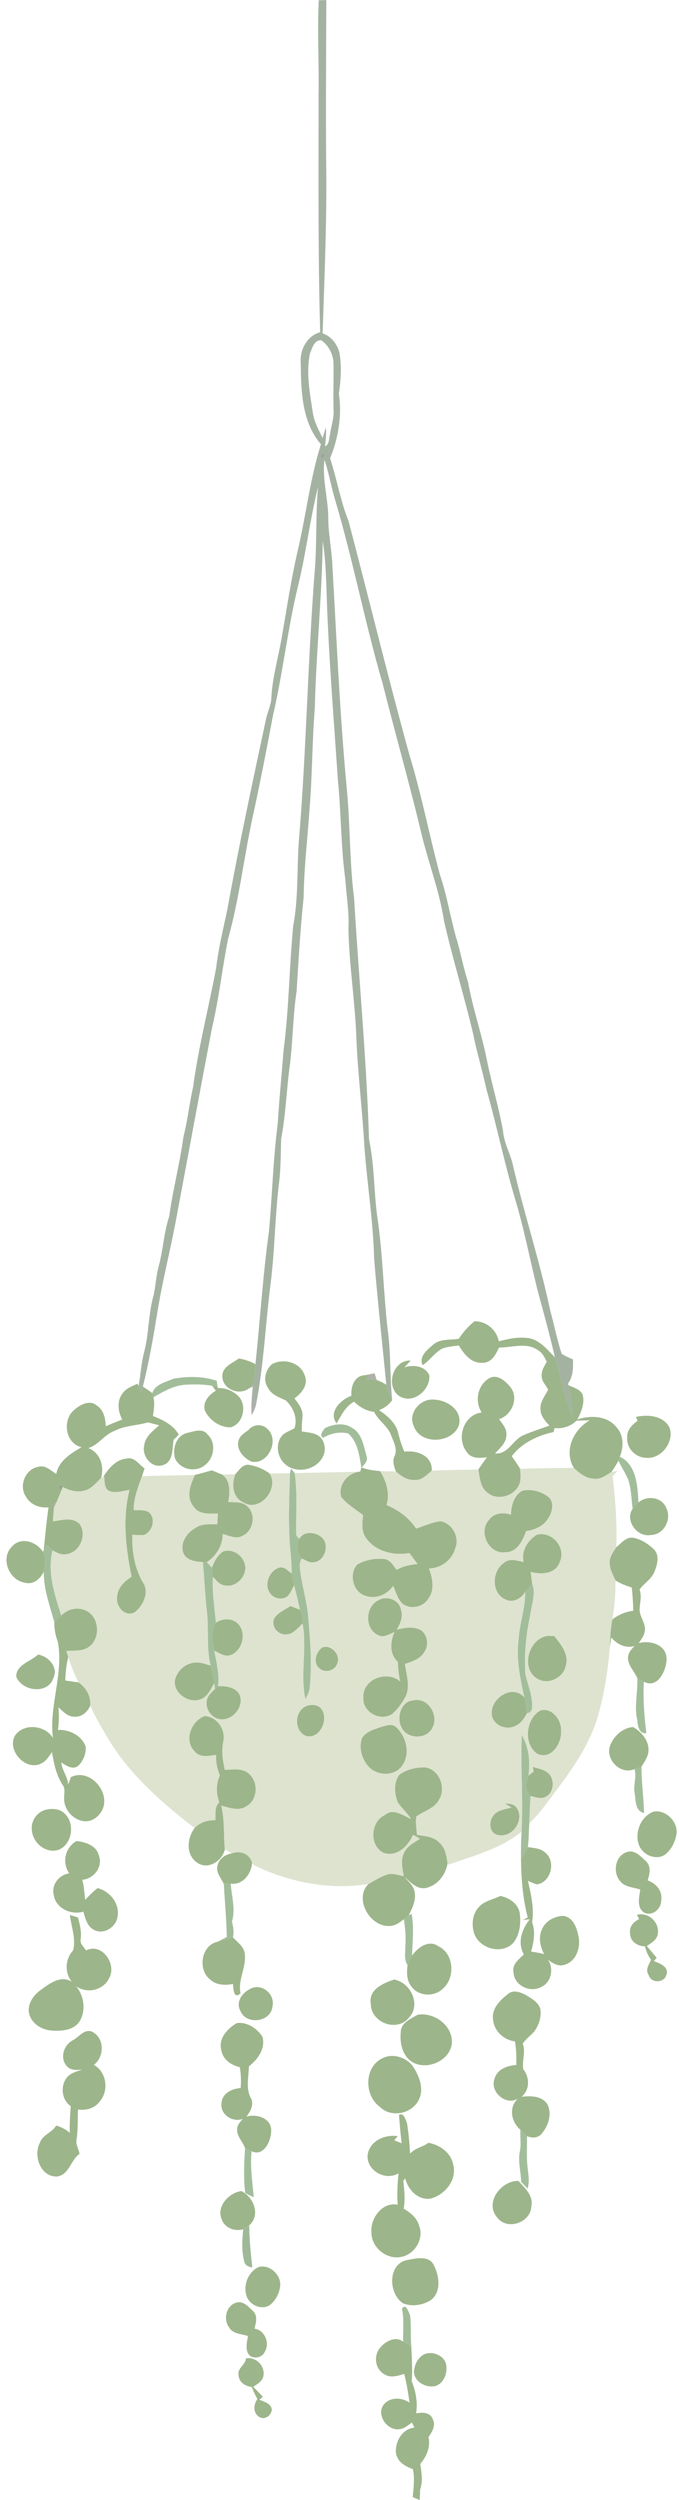 <?xml version="1.0" encoding="UTF-8"?><svg xmlns="http://www.w3.org/2000/svg" xmlns:xlink="http://www.w3.org/1999/xlink" height="962.9" preserveAspectRatio="xMidYMid meet" version="1.0" viewBox="366.2 30.3 261.6 962.9" width="261.6" zoomAndPan="magnify"><g><path d="M 489.00 30.39 C 489.73 30.37 491.19 30.35 491.92 30.33 C 491.86 53.55 491.64 76.77 491.94 99.99 C 491.97 119.58 491.13 139.15 490.50 158.72 C 493.81 159.78 496.10 162.84 496.97 166.10 C 497.88 171.35 497.53 176.73 496.76 181.96 C 498.02 190.38 496.57 198.95 493.38 206.80 C 496.00 214.81 497.34 223.19 500.50 231.04 C 508.38 261.01 515.68 291.12 523.92 320.99 C 528.56 336.15 531.55 351.75 535.65 367.05 C 538.30 374.88 539.63 383.07 541.82 391.03 C 543.66 396.81 544.62 402.82 546.54 408.57 C 548.37 418.89 551.90 428.83 553.90 439.12 C 555.74 448.11 558.42 456.92 560.02 465.97 C 560.35 470.53 562.79 474.53 563.78 478.93 C 568.12 497.78 574.21 516.17 578.20 535.11 C 579.73 540.61 580.81 546.25 582.58 551.68 C 583.90 552.67 585.50 553.18 586.97 553.92 C 587.01 557.10 587.07 560.44 585.08 563.13 L 585.20 563.81 C 585.97 567.92 586.89 572.03 586.79 576.25 C 583.95 568.72 582.21 560.82 580.00 553.10 C 577.97 544.35 575.60 535.70 573.24 527.04 C 570.33 515.22 568.04 503.25 564.50 491.59 C 560.39 477.72 557.50 463.53 553.54 449.61 C 552.08 442.66 549.96 435.87 548.58 428.91 C 545.13 414.22 540.65 399.79 537.28 385.08 C 535.57 373.87 531.50 363.23 528.77 352.26 C 524.11 332.59 518.53 313.15 513.61 293.55 C 506.79 270.16 502.24 246.19 495.31 222.83 C 493.76 217.75 492.94 212.46 491.19 207.44 C 490.30 215.01 492.68 222.43 492.68 229.98 C 492.70 236.01 494.01 241.93 494.25 247.94 C 495.92 276.98 497.14 306.05 499.90 335.03 C 501.14 348.82 500.89 362.73 502.65 376.49 C 504.45 407.38 507.42 438.20 508.37 469.13 C 510.50 478.96 510.20 489.07 511.56 499.00 C 513.75 513.54 513.89 528.27 515.62 542.86 C 516.82 551.73 516.40 560.71 517.29 569.60 C 516.31 567.71 515.53 565.71 515.02 563.65 C 513.46 547.46 511.67 531.29 510.34 515.09 C 509.98 500.67 507.67 486.42 506.60 472.06 C 505.80 457.71 503.98 443.45 503.46 429.08 C 502.89 415.37 500.71 401.76 500.44 388.04 C 500.79 381.66 499.65 375.36 499.25 369.02 C 497.50 356.43 497.66 343.68 496.40 331.04 C 494.71 306.04 492.65 281.06 491.95 256.01 C 491.70 250.25 491.50 244.46 490.54 238.76 C 490.22 260.21 488.02 281.55 487.49 303.00 C 486.45 315.95 486.54 328.96 485.46 341.92 C 484.68 353.28 483.33 364.61 483.18 376.01 C 481.90 388.02 481.23 400.08 480.48 412.12 C 479.01 421.69 479.07 431.40 477.81 440.99 C 476.58 450.28 476.29 459.67 474.53 468.89 C 474.32 474.60 474.44 480.34 473.69 486.03 C 472.12 498.94 472.08 511.98 470.44 524.88 C 468.46 540.31 467.86 555.89 464.87 571.19 C 463.54 568.60 463.96 565.65 464.03 562.87 C 464.15 560.48 464.36 558.10 464.61 555.73 C 466.41 538.67 467.47 521.55 469.82 504.56 C 471.10 490.65 471.42 476.67 473.23 462.81 C 473.78 453.50 474.73 444.23 475.44 434.93 C 477.53 419.01 477.64 402.91 479.15 386.94 C 481.16 376.39 480.58 365.59 481.29 354.93 C 484.27 319.35 484.77 283.63 487.62 248.05 C 488.26 237.99 487.84 227.90 488.73 217.86 C 485.60 230.41 484.14 243.30 481.06 255.86 C 477.02 272.39 475.22 289.37 471.36 305.93 C 468.85 319.30 466.27 332.64 463.34 345.91 C 460.09 361.24 458.29 376.88 454.06 391.98 C 451.81 403.26 450.60 414.72 447.95 425.92 C 443.30 450.11 438.87 474.34 434.31 498.55 C 432.04 511.15 428.77 523.54 426.75 536.19 C 425.23 545.63 423.57 555.07 421.25 564.35 C 421.09 565.02 420.76 566.37 420.59 567.04 C 420.25 566.09 419.91 565.16 419.57 564.23 C 420.41 559.80 420.61 555.28 421.77 550.91 C 423.59 543.87 423.34 536.49 425.29 529.48 C 426.21 525.67 426.30 521.72 427.35 517.94 C 429.08 511.66 429.31 505.07 431.37 498.88 C 432.79 488.53 435.49 478.41 436.89 468.06 C 438.50 461.82 439.15 455.42 440.56 449.15 C 442.67 433.62 446.58 418.43 449.49 403.05 C 450.36 395.56 452.16 388.22 453.74 380.86 C 458.21 356.10 463.50 331.51 468.76 306.90 C 469.41 304.28 470.63 301.79 470.74 299.06 C 471.14 291.28 473.36 283.77 474.69 276.12 C 476.69 264.74 478.35 253.29 480.99 242.03 C 484.14 228.53 485.67 214.67 489.84 201.41 C 482.42 192.83 482.20 180.76 482.05 170.01 C 481.68 164.98 484.49 159.67 489.55 158.25 C 488.70 127.85 488.94 97.44 488.93 67.03 C 489.16 54.81 488.41 42.59 489.00 30.39 M 485.63 166.43 C 484.05 173.87 485.57 181.46 486.66 188.86 C 487.14 192.50 488.86 195.79 490.52 199.00 C 490.90 197.63 491.30 196.26 491.74 194.90 C 491.98 197.34 491.67 199.78 491.45 202.21 C 493.09 201.42 492.87 199.40 493.29 197.91 C 493.69 194.91 494.72 192.00 494.74 188.96 C 494.51 182.60 494.79 176.23 494.68 169.87 C 494.46 166.55 492.78 163.40 490.09 161.41 C 487.24 161.04 486.50 164.42 485.63 166.43 M 490.13 205.17 C 488.62 208.17 493.46 205.26 490.13 205.17 Z" fill="#a4b2a2"/></g><g><path d="M 490.13 205.17 C 493.46 205.26 488.62 208.17 490.13 205.17 Z" fill="#848f82" opacity=".81"/></g><g fill="#9cb58a"><path d="M 549.04 539.18 C 553.65 539.23 557.46 542.42 558.38 546.92 C 561.80 546.03 565.34 545.24 568.90 545.59 C 573.71 545.82 576.87 549.95 580.00 553.10 C 582.21 560.82 583.95 568.72 586.79 576.25 C 586.89 572.03 585.97 567.92 585.20 563.81 C 587.09 564.74 589.52 565.29 590.61 567.29 C 591.66 570.62 590.16 574.11 588.62 577.03 C 593.73 575.30 600.28 575.54 603.83 580.15 C 606.60 583.23 606.47 587.72 604.99 591.36 C 604.86 591.74 604.60 592.50 604.47 592.88 C 603.69 594.40 602.76 595.85 601.78 597.25 C 599.70 598.50 597.57 600.22 594.98 599.84 C 591.90 599.70 589.38 597.68 587.26 595.65 C 583.30 589.04 587.16 580.86 593.40 577.35 C 591.70 577.39 590.00 577.43 588.31 577.48 C 586.01 579.68 583.00 580.67 579.85 580.34 C 579.76 580.72 579.58 581.48 579.49 581.86 C 573.30 583.20 567.27 586.02 563.37 591.17 C 564.47 592.76 565.59 594.34 566.59 596.01 C 566.76 598.26 567.12 600.76 565.85 602.80 C 563.60 606.85 557.48 608.29 553.91 605.14 C 551.18 603.06 551.05 599.39 550.48 596.31 C 551.56 594.71 552.66 593.11 553.84 591.57 C 551.20 591.91 547.92 592.23 546.17 589.74 C 541.84 584.46 544.67 575.24 551.78 574.32 C 549.02 570.20 550.16 563.96 554.37 561.34 C 557.71 559.10 561.17 562.37 563.13 564.92 C 566.05 569.21 563.23 575.39 558.48 576.91 C 559.76 578.71 561.49 580.54 561.31 582.93 C 561.33 586.00 558.80 588.05 556.93 590.12 C 562.15 590.52 563.75 584.70 568.05 583.00 C 571.26 581.64 574.59 580.57 577.87 579.39 C 576.22 577.56 574.34 575.56 574.44 572.91 C 574.23 570.10 576.27 567.92 577.38 565.53 C 576.50 563.73 574.72 562.22 574.90 560.05 C 574.79 558.08 575.99 556.44 576.86 554.79 C 576.02 553.15 575.22 551.38 573.57 550.41 C 569.15 547.13 563.45 549.37 558.45 549.31 C 557.23 552.01 555.50 555.35 552.01 555.18 C 547.69 555.49 544.96 551.75 542.94 548.51 C 540.66 548.89 538.25 548.90 536.15 549.95 C 533.44 551.62 531.67 554.39 529.01 556.12 C 527.47 552.75 530.82 550.18 533.05 548.24 C 535.83 545.82 539.60 546.53 542.94 545.94 C 544.64 543.40 546.62 541.08 549.04 539.18 Z"/><path d="M 458.19 553.51 C 460.43 553.92 462.62 554.60 464.61 555.73 C 464.36 558.10 464.15 560.48 464.03 562.87 C 463.37 563.61 462.70 564.36 462.03 565.10 C 458.10 568.06 451.52 565.07 451.87 559.99 C 452.10 556.50 455.86 555.36 458.19 553.51 Z"/><path d="M 470.90 555.77 C 475.30 553.31 481.79 554.91 483.55 559.91 C 485.17 563.49 482.45 566.93 479.65 568.89 C 481.18 570.94 483.01 573.21 482.75 575.94 C 482.55 577.83 482.43 579.72 482.46 581.64 C 485.06 582.09 488.11 582.08 489.99 584.26 C 491.66 586.45 491.75 589.69 490.25 592.00 C 487.35 596.71 479.99 597.98 475.91 594.10 C 472.88 591.37 472.20 586.07 475.09 583.00 C 476.40 581.82 478.14 581.29 479.64 580.41 C 481.00 576.58 479.17 572.39 476.34 569.70 C 473.75 568.48 470.70 567.50 469.37 564.70 C 467.43 561.81 468.51 558.01 470.90 555.77 Z"/><path d="M 520.53 568.31 C 514.48 565.01 517.27 553.99 524.42 554.33 C 523.82 554.99 522.62 556.29 522.02 556.95 C 525.39 555.80 530.12 556.40 531.61 560.08 C 532.03 565.47 525.80 570.97 520.53 568.31 Z"/><path d="M 501.60 567.90 C 501.29 564.40 502.73 560.05 506.87 559.97 L 508.26 559.75 C 508.04 560.24 507.60 561.23 507.38 561.72 C 508.69 561.74 510.01 561.77 511.33 561.82 C 512.61 562.28 513.86 562.89 515.02 563.65 C 515.53 565.71 516.31 567.71 517.29 569.60 C 516.04 571.38 514.25 572.62 512.25 573.44 C 515.42 575.58 518.63 578.26 519.60 582.14 C 520.20 584.63 520.95 587.08 521.99 589.44 C 526.75 588.75 532.93 591.00 532.53 596.76 C 530.63 598.35 528.73 600.49 526.01 600.33 C 523.17 600.51 520.72 598.84 518.71 597.04 C 518.04 595.16 517.29 593.14 518.18 591.20 C 519.48 588.47 517.87 585.76 516.92 583.22 C 515.68 579.53 511.98 577.56 510.34 574.10 C 507.36 573.74 504.73 572.29 502.64 570.17 C 499.26 571.94 497.71 575.45 495.87 578.56 C 492.57 574.19 497.51 569.32 501.60 567.90 Z"/><path d="M 413.22 567.26 C 414.54 565.10 417.02 564.21 419.21 563.25 L 419.57 564.23 C 419.91 565.16 420.25 566.09 420.59 567.04 C 420.76 566.37 421.09 565.02 421.25 564.35 C 422.47 565.16 423.69 565.97 424.87 566.86 L 425.30 568.47 C 425.88 570.86 425.48 573.29 425.13 575.68 C 429.00 577.22 432.95 579.08 435.08 582.89 C 434.58 583.38 433.59 584.35 433.09 584.84 C 432.53 588.26 433.10 593.40 428.91 594.61 C 424.55 595.99 420.79 591.07 421.75 587.03 C 422.19 583.56 425.12 581.41 427.54 579.27 C 426.08 578.88 424.63 578.51 423.17 578.15 C 418.95 579.42 414.38 579.30 410.40 581.39 C 406.44 582.75 404.24 586.83 400.21 588.04 C 404.87 589.86 406.46 595.06 405.11 599.62 C 403.12 601.46 401.37 603.91 398.56 604.47 C 395.76 605.17 392.87 604.35 390.40 603.03 C 388.99 600.99 387.70 604.35 390.07 603.83 C 389.36 605.50 388.67 607.19 387.99 608.89 L 387.17 609.16 C 387.12 609.62 387.02 610.56 386.97 611.02 C 386.85 612.76 386.71 614.50 386.59 616.26 C 389.90 615.81 394.08 614.52 396.79 617.21 C 399.86 621.25 397.07 628.04 392.06 628.86 C 390.05 629.40 388.14 628.39 386.47 627.42 C 385.68 626.71 384.92 625.98 384.16 625.26 C 383.88 625.79 383.32 626.85 383.04 627.38 C 383.61 621.87 384.11 616.34 384.89 610.86 C 381.49 611.24 377.91 609.86 376.21 606.79 C 373.34 602.67 375.91 596.11 380.92 595.27 C 383.67 594.41 385.75 596.72 387.87 598.02 C 388.83 592.92 393.49 590.13 397.60 587.70 C 391.44 586.29 390.12 577.51 394.56 573.54 C 396.83 571.47 400.70 569.22 403.48 571.65 C 406.17 573.36 406.84 576.66 406.94 579.63 C 409.03 578.73 411.15 577.88 413.27 577.03 C 411.69 574.04 411.17 570.15 413.22 567.26 Z"/><path d="M 447.92 564.04 C 448.44 564.11 449.49 564.27 450.01 564.34 C 450.04 564.49 450.10 564.79 450.13 564.94 C 453.06 564.77 455.88 565.97 457.98 567.97 C 461.50 571.48 459.99 578.70 455.06 580.05 C 450.97 580.14 447.03 577.38 445.22 573.79 C 443.98 570.54 446.72 567.45 449.36 565.94 C 448.87 565.30 448.39 564.67 447.92 564.04 Z"/><path d="M 531.31 569.47 C 536.85 568.59 544.44 572.56 543.07 579.08 C 540.65 586.25 528.22 587.06 525.60 579.53 C 523.59 575.13 526.95 570.46 531.31 569.47 Z"/><path d="M 611.22 576.02 C 615.79 575.03 621.76 575.49 624.15 580.16 C 626.13 585.72 620.82 592.56 614.84 591.77 C 610.96 591.56 607.52 588.01 607.86 584.05 C 607.59 581.21 609.69 579.05 611.84 577.56 C 611.68 577.18 611.37 576.40 611.22 576.02 Z"/><path d="M 461.97 581.03 C 463.78 578.80 467.32 578.58 469.30 580.72 C 474.00 585.07 469.45 594.57 463.08 593.27 C 460.07 591.88 457.00 588.55 458.16 585.00 C 458.69 583.10 460.55 582.17 461.97 581.03 Z"/><path d="M 438.11 582.26 C 440.70 581.70 444.19 580.16 446.16 582.80 C 449.72 586.08 448.68 592.26 444.81 594.86 C 441.17 597.57 435.31 596.13 433.58 591.86 C 432.67 588.12 433.99 583.43 438.11 582.26 Z"/><path d="M 406.26 598.63 C 408.35 595.61 411.00 592.41 414.95 592.10 C 417.98 591.24 419.72 594.42 421.91 595.86 C 421.66 596.60 421.17 598.10 420.92 598.85 C 419.38 603.07 417.69 607.31 417.68 611.88 C 419.55 612.14 421.68 611.69 423.39 612.63 C 426.45 615.01 425.01 620.29 421.59 621.53 C 420.11 621.65 418.64 621.51 417.17 621.44 C 416.99 627.75 418.03 634.30 421.28 639.81 C 423.83 643.45 421.38 648.82 418.13 651.23 C 414.39 653.45 410.55 648.78 411.35 645.16 C 411.60 641.74 414.17 639.30 416.91 637.58 C 414.64 626.60 413.36 615.21 416.07 604.16 C 413.55 604.48 410.85 605.55 408.37 604.59 C 406.08 603.60 406.67 600.61 406.26 598.63 Z"/><path d="M 456.89 598.10 C 458.23 596.59 459.60 594.34 461.90 594.46 C 464.85 594.91 467.68 596.05 470.07 597.84 C 473.83 603.52 466.49 612.79 460.18 609.08 C 455.80 607.31 455.33 601.97 456.89 598.10 Z"/><path d="M 505.43 595.64 L 505.55 595.49 C 507.80 596.41 510.25 596.69 512.66 596.92 C 515.06 600.85 516.48 605.39 515.13 609.97 C 519.67 611.93 523.80 614.84 526.51 619.06 C 529.60 618.05 532.61 616.62 535.87 616.21 C 540.43 616.94 543.40 622.42 541.58 626.71 C 540.28 631.24 536.13 634.29 531.45 634.45 C 532.88 638.14 533.76 642.65 531.20 646.08 C 529.19 649.43 524.12 650.34 521.12 647.86 C 519.36 645.97 518.67 643.42 517.69 641.11 C 515.36 644.43 511.11 646.34 507.13 644.98 C 502.18 643.61 500.47 636.52 503.83 632.88 C 506.87 631.17 510.53 630.38 514.01 630.75 C 516.49 630.87 517.66 633.24 519.02 634.95 C 521.48 633.52 524.27 632.93 527.09 632.72 C 526.03 631.30 524.98 629.88 523.93 628.47 C 517.94 629.56 510.93 627.90 507.26 622.73 C 505.29 620.18 505.80 616.84 506.07 613.87 C 503.22 611.59 499.89 609.78 497.66 606.84 C 496.36 602.07 500.24 597.52 504.96 597.10 C 505.08 596.74 505.31 596.00 505.43 595.64 Z"/><path d="M 441.36 598.34 C 443.57 597.89 445.70 597.16 447.88 596.62 C 449.17 597.19 450.49 597.74 451.83 598.25 C 455.18 600.83 454.78 605.12 454.14 608.83 C 456.61 608.98 459.52 608.56 461.46 610.48 C 464.95 613.53 463.86 619.82 459.75 621.78 C 457.25 623.27 454.49 621.77 451.99 621.12 C 451.98 625.62 449.56 629.51 445.88 631.97 C 445.49 631.96 444.73 631.92 444.35 631.91 C 441.69 631.84 438.51 631.42 437.02 628.89 C 435.25 624.90 438.09 620.65 441.56 618.76 C 444.02 617.08 447.08 617.37 449.91 617.38 C 449.98 615.98 450.06 614.59 450.14 613.21 C 446.80 613.37 442.64 613.69 440.65 610.38 C 437.76 606.75 439.60 602.00 441.36 598.34 Z"/><path d="M 567.45 604.45 C 570.83 603.74 574.55 604.64 577.29 606.73 C 579.80 608.58 579.11 612.32 577.69 614.66 C 575.94 617.88 572.43 619.58 568.89 619.99 C 567.59 623.64 565.54 628.13 561.00 628.14 C 554.52 629.18 550.24 620.17 554.70 615.60 C 556.67 612.93 560.13 612.72 563.05 613.70 C 563.13 610.21 564.23 606.28 567.45 604.45 Z"/><path d="M 612.19 609.00 C 615.37 606.15 621.22 606.86 622.87 611.07 C 625.11 615.46 622.03 621.39 616.95 621.52 C 611.68 622.52 606.86 615.96 609.92 611.44 C 610.65 610.61 611.41 609.79 612.19 609.00 Z"/><path d="M 481.51 623.01 C 483.13 619.97 487.43 620.29 489.82 622.17 C 493.48 624.83 491.49 631.74 486.96 632.04 C 485.30 632.29 483.89 631.13 482.44 630.59 C 480.79 628.30 479.96 625.59 481.51 623.01 Z"/><path d="M 567.94 631.93 C 566.97 627.60 569.47 623.67 573.02 621.41 C 578.91 619.92 584.43 626.36 581.85 631.96 C 580.27 636.60 574.68 636.84 570.68 635.73 C 570.84 637.22 571.02 638.74 571.23 640.25 C 570.32 641.32 569.44 642.41 568.54 643.49 C 566.97 646.05 563.66 647.90 560.78 646.25 C 555.38 643.78 555.70 635.34 560.35 632.26 C 562.50 630.34 565.45 631.42 567.94 631.93 Z"/><path d="M 603.65 626.20 C 605.58 624.74 607.30 622.22 610.03 622.57 C 613.09 623.06 615.83 624.87 618.05 626.97 C 620.46 629.28 619.44 632.92 618.37 635.62 C 617.23 638.50 614.39 640.08 612.60 642.50 C 613.49 644.92 612.80 647.44 612.62 649.92 C 612.46 653.12 615.39 655.73 614.53 658.98 C 614.26 660.58 613.13 661.83 612.28 663.16 C 616.61 661.97 622.73 663.67 623.01 668.94 C 623.12 673.34 619.72 680.95 614.27 678.02 C 613.64 677.68 612.37 677.00 611.73 676.65 C 610.63 674.06 608.30 671.96 608.14 669.03 C 608.09 667.08 609.37 665.54 610.69 664.27 C 607.22 665.29 603.92 663.62 601.70 661.00 C 601.52 662.27 601.34 663.55 601.16 664.84 C 601.24 661.22 601.39 657.60 602.13 654.05 C 604.48 652.22 607.23 651.04 610.20 650.70 C 610.10 647.71 609.95 644.73 609.59 641.77 C 607.41 641.05 605.25 640.25 603.32 639.01 C 602.35 636.78 600.99 634.56 601.10 632.05 C 601.05 629.80 602.54 628.00 603.65 626.20 Z"/><path d="M 370.85 625.93 C 374.23 622.06 380.28 624.09 382.72 627.98 C 383.97 630.39 383.55 633.09 383.06 635.64 C 381.77 638.36 379.07 640.82 375.83 639.89 C 369.66 638.97 366.19 630.48 370.85 625.93 Z"/><path d="M 447.83 634.15 C 448.72 631.77 449.93 629.35 452.10 627.91 C 455.74 626.51 459.90 629.42 460.61 633.09 C 461.40 637.32 457.28 641.80 452.94 640.96 C 450.85 640.82 449.57 639.00 448.25 637.65 C 448.12 636.47 447.97 635.30 447.83 634.15 Z"/><path d="M 470.60 644.36 C 467.54 641.07 469.87 635.02 474.05 634.01 C 475.91 633.74 477.16 635.39 478.55 636.31 C 478.80 637.87 479.11 639.41 479.50 640.95 C 478.72 642.32 478.13 643.84 477.06 645.02 C 475.23 646.63 472.13 646.18 470.60 644.36 Z"/><path d="M 511.84 646.73 C 515.01 644.69 519.90 646.35 520.66 650.18 C 521.63 652.92 520.43 655.66 519.05 658.00 C 521.94 657.24 525.17 656.67 527.99 657.97 C 530.95 659.61 531.58 663.90 529.68 666.59 C 528.12 669.30 524.98 670.23 522.22 671.20 C 522.75 675.34 524.37 679.76 522.43 683.79 C 521.12 686.20 519.49 688.50 517.44 690.34 C 512.89 693.60 505.63 689.72 506.21 684.03 C 505.81 677.01 515.37 673.53 520.33 677.90 C 519.88 675.42 519.52 672.93 519.50 670.41 C 516.20 667.38 516.49 662.69 518.19 658.91 C 516.25 659.60 514.14 661.20 512.03 660.13 C 506.65 657.90 506.81 649.30 511.84 646.73 Z"/><path d="M 472.11 653.23 C 473.63 651.24 476.08 650.26 478.11 648.88 C 479.31 649.33 480.51 649.79 481.72 650.28 C 482.77 651.86 482.74 653.77 482.77 655.60 C 480.89 657.40 478.98 659.97 476.08 659.82 C 472.89 659.84 470.27 656.08 472.11 653.23 Z"/><path d="M 389.80 652.53 C 392.26 649.99 396.19 649.05 399.41 650.70 C 404.73 653.22 405.04 661.94 399.99 664.91 C 397.53 666.40 394.50 665.95 391.76 666.19 C 391.99 666.97 392.23 667.76 392.49 668.56 C 391.73 671.50 391.48 674.53 391.34 677.56 C 393.04 677.82 394.74 678.07 396.46 678.29 C 399.40 680.35 401.22 683.53 401.01 687.21 C 399.95 689.60 397.75 691.73 394.95 691.50 C 392.31 691.58 390.47 689.49 388.71 687.87 C 389.01 690.77 388.91 693.69 388.53 696.59 C 392.84 696.39 397.63 698.72 399.18 702.92 C 399.47 705.58 398.32 708.49 396.41 710.36 C 394.23 712.16 391.70 710.35 389.80 709.12 C 390.06 712.15 392.30 714.55 392.43 717.58 C 392.86 716.65 393.23 715.70 393.55 714.74 C 400.35 711.50 407.81 719.29 406.13 726.04 C 405.25 729.16 402.33 731.92 398.95 731.79 C 394.60 731.50 390.81 727.40 390.91 723.04 C 390.83 721.20 391.54 719.18 390.22 717.63 C 387.84 713.87 386.94 709.46 386.24 705.13 C 385.03 706.76 383.96 708.71 382.01 709.55 C 375.90 712.65 368.32 703.92 372.27 698.36 C 375.87 693.89 383.70 694.89 386.60 699.69 C 385.01 687.20 390.84 674.93 388.45 662.47 C 387.49 660.16 387.13 657.68 387.14 655.19 C 388.02 654.29 388.89 653.39 389.80 652.53 Z"/><path d="M 449.39 655.29 C 451.85 653.69 455.28 653.38 457.60 655.42 C 461.45 658.90 459.75 666.16 454.91 667.82 C 452.67 668.54 450.67 666.93 448.74 666.09 C 447.87 662.50 447.51 658.63 449.39 655.29 Z"/><path d="M 577.29 660.36 C 577.89 660.37 579.09 660.40 579.69 660.41 C 582.29 663.61 585.52 667.49 584.17 671.92 C 583.22 676.61 577.29 679.43 573.16 676.83 C 566.55 672.88 569.98 661.21 577.29 660.36 Z"/><path d="M 490.23 664.94 C 493.32 663.36 497.57 667.49 496.18 670.87 C 495.40 673.77 491.39 674.94 489.23 672.82 C 486.67 670.71 487.91 666.71 490.23 664.94 Z"/><path d="M 372.46 676.04 C 372.41 671.46 378.04 670.24 380.87 667.57 C 385.04 668.29 388.81 672.53 386.69 676.83 C 384.41 683.08 374.53 681.65 372.46 676.04 Z"/><path d="M 433.51 677.97 C 434.03 674.26 437.27 671.04 441.04 670.70 C 443.22 670.32 445.30 671.25 447.36 671.82 C 447.85 674.08 448.39 676.33 448.70 678.63 C 447.54 680.69 446.52 683.08 444.40 684.36 C 439.96 687.01 433.38 683.11 433.51 677.97 Z"/><path d="M 450.25 679.76 C 453.13 679.67 456.58 680.02 458.32 682.67 C 460.51 686.97 456.54 692.36 451.99 692.54 C 448.52 692.73 445.52 689.36 445.80 685.97 C 445.79 683.77 447.54 682.21 449.02 680.85 C 449.33 680.58 449.94 680.03 450.25 679.76 Z"/><path d="M 555.72 690.97 C 554.68 684.72 563.60 678.62 568.20 684.09 C 568.65 686.10 568.97 688.13 569.20 690.19 C 568.11 692.31 566.63 694.46 564.26 695.25 C 560.94 696.65 556.28 694.74 555.72 690.97 Z"/><path d="M 525.29 685.26 C 530.97 683.72 535.45 690.95 532.79 695.78 C 530.48 700.50 522.65 700.18 520.72 695.29 C 519.02 691.67 520.74 685.56 525.29 685.26 Z"/><path d="M 484.30 687.38 C 486.29 686.64 489.02 686.81 490.23 688.82 C 492.81 692.87 489.29 700.45 483.97 698.86 C 479.31 696.81 479.63 689.25 484.30 687.38 Z"/><path d="M 574.29 689.16 C 578.71 687.69 582.68 692.76 582.35 696.96 C 582.72 701.70 578.56 708.36 573.16 705.77 C 567.73 702.00 568.78 692.36 574.29 689.16 Z"/><path d="M 441.13 704.80 C 436.95 700.53 439.91 693.16 445.02 691.26 C 449.76 691.43 453.28 696.52 452.22 701.05 C 451.46 704.70 451.99 708.40 452.84 711.98 C 456.01 711.89 459.85 711.12 462.31 713.68 C 465.89 716.99 465.43 723.69 461.01 726.06 C 458.05 727.99 454.50 726.54 451.43 725.75 C 452.78 731.28 452.30 737.01 452.83 742.64 C 451.85 747.04 446.38 750.63 442.26 747.78 C 437.70 744.83 438.18 738.30 441.18 734.40 C 443.26 732.18 446.18 731.25 449.18 731.40 C 449.33 729.02 448.78 726.27 450.70 724.44 C 449.39 721.02 449.43 717.44 450.90 714.10 C 449.83 711.59 449.34 708.91 449.46 706.19 C 446.65 706.63 443.18 707.40 441.13 704.80 Z"/><path d="M 513.22 695.37 C 514.95 694.97 517.03 694.08 518.63 695.35 C 522.65 698.90 524.45 705.58 521.25 710.19 C 518.46 714.56 511.59 714.40 508.26 710.77 C 505.59 707.90 504.34 703.47 505.68 699.73 C 507.25 697.12 510.55 696.37 513.22 695.37 Z"/><path d="M 601.18 702.85 C 602.49 699.08 606.04 695.76 610.12 695.49 C 613.42 697.33 616.49 700.99 616.01 705.05 C 615.77 707.19 614.40 708.95 613.36 710.77 C 612.68 711.00 611.33 711.46 610.65 711.69 C 605.36 714.02 599.48 708.17 601.18 702.85 Z"/><path d="M 519.97 713.97 C 522.76 711.75 526.56 710.96 530.07 711.02 C 535.54 711.91 538.11 718.86 535.38 723.44 C 533.59 726.90 529.51 727.80 526.58 729.95 C 526.26 732.30 526.64 734.67 526.86 737.02 C 529.74 737.49 533.00 737.63 535.24 739.78 C 537.67 741.79 538.26 745.04 538.60 748.01 C 537.93 752.51 534.51 756.78 529.88 757.55 C 526.53 757.88 524.18 755.08 521.90 753.10 C 523.38 754.93 525.55 756.47 525.94 758.95 C 526.54 762.15 525.11 765.19 523.68 767.95 C 523.04 768.46 522.41 768.97 521.78 769.50 C 520.41 770.62 518.93 771.74 517.13 772.02 C 509.19 773.33 502.26 761.84 508.15 755.94 C 510.73 754.53 513.21 752.82 516.10 752.10 C 518.01 751.88 519.88 752.57 521.75 752.94 C 521.30 749.99 520.44 746.78 521.86 743.97 C 523.00 741.31 525.75 740.03 528.01 738.50 C 527.11 738.00 526.21 737.49 525.33 737.00 C 523.49 741.29 519.16 745.59 514.10 743.99 C 508.40 741.32 508.84 732.04 514.43 729.40 C 517.69 726.59 521.41 729.55 524.57 730.90 C 523.12 728.59 521.06 726.77 519.48 724.58 C 518.16 721.27 517.78 716.99 519.97 713.97 Z"/><path d="M 571.44 710.86 C 573.96 711.58 577.02 712.01 578.45 714.53 C 579.79 717.08 579.26 721.07 576.38 722.35 C 574.55 723.37 572.47 722.44 570.61 722.05 C 568.32 719.90 568.79 716.85 569.80 714.21 C 570.31 713.81 571.31 713.02 571.81 712.63 C 571.72 712.18 571.54 711.30 571.44 710.86 Z"/><path d="M 560.67 724.85 C 562.36 725.04 564.37 725.06 565.35 726.74 C 568.40 731.43 563.42 738.48 557.94 737.03 C 554.81 736.39 554.43 732.28 556.00 730.02 C 557.47 727.47 560.70 727.19 563.27 726.51 C 562.62 726.10 561.32 725.27 560.67 724.85 Z"/><path d="M 383.40 727.46 C 385.95 726.72 389.15 726.81 391.13 728.82 C 395.16 732.57 394.07 740.54 388.90 742.71 C 383.89 744.53 378.59 739.94 378.45 734.91 C 378.14 731.66 380.33 728.47 383.40 727.46 Z"/><path d="M 618.00 728.06 C 622.81 727.18 627.76 732.20 626.77 737.10 C 626.21 739.89 624.84 742.64 622.62 744.47 C 619.19 747.08 613.90 744.85 612.43 741.06 C 610.51 736.25 613.07 729.89 618.00 728.06 Z"/><path d="M 392.86 751.83 C 389.98 747.69 391.28 741.83 395.71 739.39 C 399.26 739.78 403.41 741.17 404.34 745.09 C 405.88 749.44 402.30 753.97 397.89 754.31 C 398.60 756.83 398.71 759.47 399.01 762.08 C 400.48 760.43 402.07 758.90 403.79 757.52 C 408.59 758.74 412.43 763.52 411.49 768.58 C 410.90 772.58 406.08 775.66 402.35 773.57 C 399.74 772.22 399.08 769.16 398.32 766.59 C 393.55 768.03 387.59 765.28 386.88 760.05 C 386.01 756.09 388.99 752.41 392.86 751.83 Z"/><path d="M 566.92 746.42 C 567.79 744.84 568.74 743.32 569.56 741.72 C 571.84 742.10 574.42 742.14 576.24 743.82 C 580.54 747.19 578.49 755.41 572.98 756.09 C 571.81 755.69 570.68 755.23 569.59 754.70 C 570.76 759.89 572.07 765.33 571.21 770.65 C 572.56 774.33 571.83 778.30 570.82 781.97 C 572.51 782.21 574.19 782.52 575.88 782.93 C 574.17 779.97 573.56 776.14 575.16 773.02 C 576.62 770.09 579.84 768.36 583.04 768.23 C 586.56 768.45 588.21 772.13 588.85 775.14 C 590.18 779.49 588.67 785.38 583.98 786.96 C 581.55 787.98 579.18 786.53 577.32 785.09 C 579.66 788.51 578.63 793.88 574.69 795.62 C 570.40 797.95 564.34 795.04 564.04 790.03 C 563.37 786.90 566.09 784.95 568.03 783.08 C 565.45 778.52 567.24 773.31 570.32 769.54 C 569.67 769.60 568.36 769.73 567.71 769.79 C 568.16 769.55 569.07 769.06 569.52 768.82 C 567.60 761.53 567.05 753.91 566.92 746.42 Z"/><path d="M 455.59 744.11 C 458.94 742.97 462.38 744.29 463.34 747.85 C 462.98 752.04 459.76 756.45 455.11 755.79 C 454.21 755.76 453.31 755.74 452.42 755.72 L 452.31 755.72 C 451.32 753.56 449.33 751.51 449.98 748.96 C 450.45 746.22 453.02 744.58 455.59 744.11 Z"/><path d="M 605.17 754.88 C 602.05 751.42 603.26 744.70 608.08 743.54 C 610.92 742.82 613.01 745.35 614.93 747.03 C 617.16 748.95 616.55 752.11 615.71 754.55 C 618.87 755.66 621.52 758.50 620.95 762.09 C 621.07 765.46 617.45 768.70 614.19 766.85 C 611.41 764.82 612.49 760.92 612.87 758.07 C 610.25 757.17 607.01 757.24 605.17 754.88 Z"/><path d="M 550.71 764.79 C 552.85 762.39 556.20 761.93 558.96 760.54 C 562.38 761.24 565.77 763.46 566.44 767.13 C 566.97 771.11 566.49 775.70 563.75 778.84 C 559.26 783.19 550.97 780.80 548.91 775.07 C 547.79 771.65 548.14 767.47 550.71 764.79 Z"/><path d="M 393.12 767.87 C 394.16 768.17 395.20 768.50 396.24 768.84 C 396.96 771.55 397.68 774.31 397.28 777.15 C 396.88 778.96 398.54 780.13 399.36 781.53 C 405.48 778.38 411.32 786.86 408.24 792.21 C 406.04 796.92 399.54 798.38 395.44 795.23 C 398.60 798.91 399.44 804.69 396.83 808.90 C 394.51 812.35 389.84 812.66 386.07 812.38 C 382.31 812.14 378.42 809.77 377.45 805.97 C 376.58 802.28 379.00 798.82 381.86 796.77 C 385.29 794.31 389.56 790.92 393.86 793.59 C 390.99 790.04 391.30 784.79 394.39 781.49 C 395.54 777.03 393.63 772.36 393.12 767.87 Z"/><path d="M 611.59 767.81 C 615.88 766.63 620.25 770.59 619.66 774.93 C 619.43 777.34 617.23 778.65 615.39 779.81 C 616.65 781.33 617.91 782.86 619.21 784.36 C 618.93 784.68 618.36 785.31 618.08 785.63 C 620.31 786.47 624.15 787.86 622.92 791.00 C 621.99 794.18 617.05 794.21 616.11 791.02 C 614.76 789.02 616.15 786.99 617.03 785.16 C 615.92 783.58 615.10 781.83 614.70 779.95 C 611.88 779.95 608.94 778.09 608.98 775.02 C 608.48 772.49 610.28 770.45 612.44 769.48 C 612.23 769.06 611.80 768.23 611.59 767.81 Z"/><path d="M 450.07 778.17 C 452.01 777.61 453.96 777.05 455.91 776.49 C 457.73 778.44 460.35 780.12 460.53 783.07 C 461.08 788.22 457.77 792.83 458.88 798.05 C 456.13 800.61 456.14 796.09 455.95 794.44 C 452.94 795.03 449.56 794.94 447.18 792.76 C 442.27 788.96 443.68 779.48 450.07 778.17 Z"/><path d="M 524.97 783.49 C 527.11 780.45 531.39 777.26 535.03 779.88 C 541.27 782.79 541.72 792.33 536.57 796.49 C 533.23 799.51 527.28 799.16 524.66 795.37 C 522.83 793.07 522.84 789.94 523.22 787.18 C 523.75 785.92 524.33 784.68 524.97 783.49 Z"/><path d="M 509.05 802.10 C 508.10 796.58 513.81 794.15 518.04 792.74 C 524.50 793.89 528.58 802.54 523.63 807.57 C 518.95 813.12 509.05 809.24 509.05 802.10 Z"/><path d="M 462.36 796.47 C 466.68 793.78 472.28 798.18 471.18 803.00 C 470.73 809.12 461.11 810.46 458.84 804.86 C 456.97 801.54 459.34 797.97 462.36 796.47 Z"/><path d="M 556.15 808.06 C 555.59 803.75 559.03 800.56 562.09 798.16 C 564.19 796.55 566.97 797.70 569.01 798.83 C 571.12 800.12 573.62 801.52 574.38 804.05 C 574.88 807.17 573.79 810.45 571.88 812.93 C 570.46 814.43 568.76 815.68 567.60 817.42 C 568.84 820.63 567.24 823.96 567.79 827.26 C 570.31 830.42 570.38 835.16 567.16 837.89 C 570.67 837.49 575.11 837.48 577.17 840.94 C 578.92 844.58 577.46 849.05 574.98 852.01 C 573.64 853.78 571.12 853.97 569.23 853.02 C 568.37 852.24 567.53 851.45 566.72 850.64 C 563.16 847.61 562.01 841.85 565.84 838.54 C 561.22 841.53 554.83 836.05 556.72 831.00 C 557.70 827.28 561.67 825.85 565.14 825.65 C 565.16 822.60 565.15 819.56 564.59 816.56 C 560.22 815.99 556.49 812.53 556.15 808.06 Z"/><path d="M 527.09 806.30 C 533.35 805.26 540.46 810.23 540.32 816.93 C 539.89 824.51 529.10 828.63 523.65 823.45 C 520.93 820.76 520.24 816.68 520.60 813.02 C 520.62 809.41 524.44 807.86 527.09 806.30 Z"/><path d="M 457.38 809.54 C 461.24 808.88 465.31 811.58 467.31 814.77 C 468.60 819.27 465.51 823.54 462.09 826.16 C 462.05 830.15 460.84 834.40 462.72 838.17 C 464.26 840.71 462.73 843.48 461.15 845.55 C 465.04 844.34 470.84 846.13 470.67 850.97 C 470.72 854.76 467.82 861.18 463.14 858.84 C 462.51 858.54 461.24 857.96 460.61 857.66 C 459.70 855.06 457.17 852.96 457.60 850.01 C 457.72 848.51 458.88 847.47 459.75 846.38 C 455.76 847.98 450.75 844.54 451.56 840.14 C 451.91 836.44 455.65 834.75 458.92 834.53 C 459.14 831.84 459.06 829.14 458.58 826.49 C 455.25 825.74 452.02 823.50 451.46 819.92 C 450.25 815.42 453.84 811.64 457.38 809.54 Z"/><path d="M 394.08 816.22 C 396.59 815.01 398.85 811.31 401.94 812.97 C 406.56 815.53 406.40 822.53 402.37 825.60 C 407.23 828.34 408.24 835.35 404.74 839.56 C 402.85 842.30 399.41 843.26 396.25 842.79 C 396.10 846.58 396.28 850.39 395.72 854.16 C 395.20 856.15 396.54 857.95 396.85 859.88 C 393.32 862.30 392.90 868.13 387.99 868.62 C 381.68 868.63 378.93 860.42 381.63 855.45 C 382.72 852.41 386.36 851.69 387.82 848.98 C 389.76 849.54 391.59 850.43 393.12 851.80 C 392.91 848.35 393.26 844.93 393.45 841.50 C 390.02 839.18 389.42 834.04 391.75 830.76 C 393.20 828.76 395.71 828.13 397.94 827.45 C 395.86 827.57 393.39 827.85 391.91 826.06 C 389.21 823.02 390.69 818.06 394.08 816.22 Z"/><path d="M 514.52 822.65 C 518.23 821.27 522.62 822.90 525.07 825.86 C 527.70 829.72 529.86 835.04 527.34 839.48 C 524.45 844.62 516.67 846.03 512.45 841.70 C 506.12 836.98 506.58 825.39 514.52 822.65 Z"/><path d="M 519.92 844.85 C 521.87 843.93 522.44 846.77 523.01 848.03 C 523.63 851.92 523.98 855.87 524.19 859.82 C 526.04 857.59 529.08 857.33 531.24 855.61 C 535.66 856.43 539.99 859.42 540.82 864.10 C 542.34 869.96 537.56 875.71 532.08 877.11 C 527.26 877.86 523.36 873.65 522.31 869.31 C 522.12 869.56 521.75 870.07 521.57 870.33 C 521.99 873.86 522.35 877.45 521.73 880.99 C 524.33 882.50 526.82 884.52 527.68 887.55 C 529.64 892.56 526.07 898.50 520.90 899.54 C 515.18 900.84 509.22 895.88 509.29 890.06 C 508.86 884.67 513.56 878.22 519.41 879.48 C 519.14 875.44 519.33 871.39 519.73 867.37 C 514.52 870.53 506.97 866.05 507.89 859.90 C 508.93 854.71 514.59 852.36 519.43 853.04 C 519.09 853.45 518.43 854.25 518.10 854.66 C 519.05 855.03 520.00 855.42 520.95 855.83 C 520.52 852.17 520.20 848.51 519.92 844.85 Z"/><path d="M 557.70 884.32 C 552.79 878.61 559.34 870.08 565.94 870.30 C 568.38 873.05 571.76 875.90 570.92 880.04 C 570.74 886.39 561.48 889.58 557.70 884.32 Z"/><path d="M 451.67 885.24 C 449.39 880.22 454.33 874.87 459.18 874.21 C 463.97 876.55 466.68 883.46 462.21 887.42 C 461.62 887.80 460.46 888.55 459.88 888.93 C 456.71 889.87 452.87 888.46 451.67 885.24 Z"/><path d="M 523.52 900.69 C 526.82 900.03 531.72 899.02 533.43 902.92 C 535.48 906.99 536.29 913.14 532.17 916.22 C 529.10 918.18 524.93 918.83 521.52 917.46 C 515.71 913.74 515.45 901.83 523.52 900.69 Z"/><path d="M 465.54 903.61 C 469.81 901.95 474.85 906.59 474.11 911.06 C 473.74 913.81 472.28 916.53 470.04 918.22 C 466.93 920.10 462.56 918.18 461.30 914.93 C 459.73 910.82 461.62 905.64 465.54 903.61 Z"/><path d="M 454.40 926.61 C 452.18 923.58 453.33 918.53 456.98 917.25 C 459.78 916.23 461.89 918.74 463.70 920.43 C 465.58 922.24 464.83 925.00 464.23 927.20 C 468.18 927.77 470.25 932.67 468.26 936.02 C 467.32 938.31 464.30 939.02 462.36 937.56 C 460.48 935.45 461.35 932.48 461.74 930.03 C 459.17 929.22 455.84 929.28 454.40 926.61 Z"/><path d="M 512.61 934.61 C 514.58 932.09 518.63 929.89 521.51 932.24 C 522.56 932.86 523.62 933.51 524.68 934.17 C 524.82 938.57 525.22 942.98 524.81 947.39 C 526.40 951.33 527.16 955.58 526.53 959.83 C 528.80 959.37 531.93 959.34 532.88 961.97 C 534.26 964.48 532.67 966.92 531.29 968.98 C 532.13 972.83 530.55 976.40 528.12 979.32 C 528.57 982.55 529.22 985.90 528.08 989.08 C 528.03 990.45 527.97 991.83 527.91 993.22 C 527.00 992.83 526.09 992.45 525.20 992.07 C 525.56 988.48 526.03 984.85 525.27 981.28 C 522.31 980.33 519.13 978.36 518.74 974.99 C 518.41 970.62 521.20 965.78 525.88 965.30 C 525.55 964.64 525.22 964.00 524.90 963.37 C 523.38 964.36 521.96 965.77 520.06 965.93 C 515.25 966.61 510.87 960.09 514.25 956.20 C 516.79 953.43 521.07 953.71 523.99 955.70 C 523.45 951.97 522.87 948.26 521.93 944.62 C 519.47 945.38 516.66 946.34 514.29 944.76 C 510.70 942.82 510.05 937.64 512.61 934.61 Z"/><path d="M 529.27 937.28 C 532.66 935.35 538.25 937.75 538.19 942.00 C 538.42 944.94 536.94 948.37 533.94 949.30 C 530.44 950.11 525.91 947.80 525.69 943.93 C 525.78 941.34 526.99 938.65 529.27 937.28 Z"/><path d="M 460.94 938.67 C 464.66 937.93 468.27 941.38 467.73 945.11 C 467.56 947.36 465.39 948.48 463.75 949.62 C 465.02 950.85 466.23 952.15 467.48 953.42 C 467.15 953.71 466.50 954.29 466.17 954.57 C 467.90 955.36 470.30 955.88 470.88 958.01 C 471.11 960.39 468.30 962.58 466.14 961.24 C 463.64 959.79 463.79 956.38 465.38 954.30 C 464.51 952.81 463.81 951.24 463.18 949.66 C 460.66 949.39 458.19 947.80 458.10 945.04 C 457.63 942.33 460.79 941.20 460.94 938.67 Z"/></g><g><path d="M 506.87 559.97 C 508.09 559.70 509.31 559.46 510.54 559.23 C 510.74 559.88 511.13 561.18 511.33 561.82 C 510.01 561.77 508.69 561.74 507.38 561.72 C 507.60 561.23 508.04 560.24 508.26 559.75 L 506.87 559.97 Z" fill="#45503d" opacity=".44"/></g><g fill="#a2bd9a"><path d="M 424.87 566.86 C 425.99 563.38 430.09 562.64 433.04 561.33 C 438.47 560.34 444.45 560.33 449.70 562.13 C 449.78 562.68 449.93 563.79 450.01 564.34 C 449.49 564.27 448.44 564.11 447.92 564.04 C 444.63 563.48 441.28 563.44 437.97 563.62 C 433.33 563.82 429.22 566.21 425.30 568.47 L 424.87 566.86 Z"/><path d="M 491.34 580.38 C 494.52 578.82 498.72 578.09 501.81 580.24 C 505.66 582.38 506.28 587.13 507.37 590.98 C 508.12 592.85 506.75 594.22 505.55 595.49 L 505.43 595.64 C 504.64 590.93 504.11 585.81 500.35 582.40 C 496.96 581.64 493.62 582.37 490.65 584.09 C 489.12 583.01 490.60 581.45 491.34 580.38 Z"/><path d="M 604.47 592.88 C 604.60 592.50 604.86 591.74 604.99 591.36 C 611.45 594.38 611.86 602.80 612.19 609.00 C 611.41 609.79 610.65 610.61 609.92 611.44 C 609.48 607.68 609.40 603.84 608.24 600.21 C 607.18 597.66 605.59 595.39 604.47 592.88 Z"/><path d="M 478.33 595.94 C 478.69 596.38 479.41 597.26 479.76 597.70 C 480.86 605.66 480.14 613.71 480.36 621.72 C 480.65 622.04 481.22 622.69 481.51 623.01 C 479.96 625.59 480.79 628.30 482.44 630.59 C 481.85 631.63 481.61 632.74 481.71 633.92 C 482.25 640.00 484.17 645.85 484.84 651.92 C 485.68 661.54 486.56 671.23 485.45 680.86 C 485.22 682.28 484.43 683.51 483.87 684.81 C 481.79 675.18 484.59 665.29 482.77 655.60 C 482.74 653.77 482.77 651.86 481.72 650.28 C 481.11 647.13 480.35 644.03 479.50 640.95 C 479.11 639.41 478.80 637.87 478.55 636.31 C 478.59 633.90 478.46 631.48 478.22 629.09 C 477.11 618.65 477.62 608.13 477.92 597.67 L 478.33 595.94 Z"/><path d="M 384.16 625.26 C 384.92 625.98 385.68 626.71 386.47 627.42 C 384.29 635.86 387.28 644.50 389.80 652.53 C 388.89 653.39 388.02 654.29 387.14 655.19 C 385.43 648.76 382.96 642.39 383.06 635.64 C 383.55 633.09 383.97 630.39 382.72 627.98 L 383.04 627.38 C 383.32 626.85 383.88 625.79 384.16 625.26 Z"/><path d="M 444.35 631.91 C 444.73 631.92 445.49 631.96 445.88 631.97 C 446.55 632.67 447.20 633.39 447.83 634.15 C 447.97 635.30 448.12 636.47 448.25 637.65 C 447.88 643.56 448.86 649.42 449.39 655.29 C 447.51 658.63 447.87 662.50 448.74 666.09 C 449.60 670.58 450.78 675.15 450.25 679.76 C 449.94 680.03 449.33 680.58 449.02 680.85 C 448.94 680.30 448.78 679.18 448.70 678.63 C 448.39 676.33 447.85 674.08 447.36 671.82 C 445.65 665.00 446.72 657.92 445.91 651.00 C 445.18 644.65 444.93 638.26 444.35 631.91 Z"/><path d="M 568.54 643.49 C 569.44 642.41 570.32 641.32 571.23 640.25 C 572.80 644.20 570.93 648.37 570.49 652.36 C 568.87 659.71 568.14 667.27 568.58 674.79 C 569.43 679.20 571.49 683.42 571.21 688.02 C 571.14 689.26 570.47 689.98 569.20 690.19 C 568.97 688.13 568.65 686.10 568.20 684.09 C 566.68 676.84 564.99 669.45 565.98 662.00 C 566.30 655.75 568.63 649.76 568.54 643.49 Z"/><path d="M 611.73 676.65 C 612.37 677.00 613.64 677.68 614.27 678.02 C 613.89 684.66 614.41 691.26 615.22 697.85 C 612.37 698.19 611.90 694.99 611.73 692.90 C 610.47 687.51 611.99 682.08 611.73 676.65 Z"/><path d="M 567.22 698.62 C 570.03 703.26 570.49 708.92 569.80 714.21 C 568.79 716.85 568.32 719.90 570.61 722.05 C 570.38 725.54 570.24 729.04 570.16 732.54 C 569.84 735.59 570.02 738.68 569.56 741.72 C 568.74 743.32 567.79 744.84 566.92 746.42 C 566.89 742.88 566.94 739.34 567.13 735.81 C 567.82 723.42 566.71 710.99 567.22 698.62 Z"/><path d="M 610.65 711.69 C 611.33 711.46 612.68 711.00 613.36 710.77 C 613.29 716.75 614.23 722.66 614.32 728.63 C 610.72 727.72 611.25 723.73 610.68 720.90 C 610.15 717.81 611.56 714.73 610.65 711.69 Z"/><path d="M 452.42 755.72 C 453.31 755.74 454.21 755.76 455.11 755.79 C 455.40 760.65 457.04 765.59 455.57 770.43 C 456.05 772.41 456.50 774.45 455.91 776.49 C 453.96 777.05 452.01 777.61 450.07 778.17 C 451.24 777.58 452.40 776.94 453.57 776.34 C 453.45 769.44 452.78 762.58 452.42 755.72 Z"/><path d="M 521.78 769.50 C 522.41 768.97 523.04 768.46 523.68 767.95 L 524.79 767.45 C 525.79 772.80 525.06 778.15 524.97 783.49 C 524.33 784.68 523.75 785.92 523.22 787.18 C 521.72 785.07 522.44 782.38 522.35 780.00 C 522.66 776.48 522.32 772.97 521.78 769.50 Z"/><path d="M 566.72 850.64 C 567.53 851.45 568.37 852.24 569.23 853.02 C 569.35 857.05 568.94 861.09 569.48 865.11 C 569.73 867.80 570.31 870.59 569.46 873.24 C 568.83 872.60 567.59 871.32 566.97 870.68 C 566.91 866.73 565.67 862.80 566.49 858.86 C 567.06 856.14 566.52 853.37 566.72 850.64 Z"/><path d="M 460.61 857.66 C 461.24 857.96 462.51 858.54 463.14 858.84 C 462.51 864.78 463.44 870.65 463.97 876.56 C 462.84 876.08 461.74 875.55 460.68 874.97 C 459.97 869.19 460.26 863.45 460.61 857.66 Z"/></g><g><path d="M 462.03 565.10 C 462.70 564.36 463.37 563.61 464.03 562.87 C 463.96 565.65 463.54 568.60 464.87 571.19 C 464.58 572.69 463.87 574.06 463.16 575.39 C 462.87 571.71 463.22 568.03 463.60 564.37 L 462.03 565.10 Z" fill="#4a5248" opacity=".46"/></g><g><path d="M 566.59 596.01 C 573.48 595.83 580.37 595.69 587.26 595.65 C 589.38 597.68 591.90 599.70 594.98 599.84 C 597.57 600.22 599.70 598.50 601.78 597.25 C 602.38 597.14 603.59 596.93 604.19 596.82 C 603.70 597.32 602.73 598.33 602.24 598.83 C 603.27 607.91 603.99 617.07 603.65 626.20 C 602.54 628.00 601.05 629.80 601.10 632.05 C 600.99 634.56 602.35 636.78 603.32 639.01 C 603.38 644.03 602.98 649.09 602.13 654.05 C 601.39 657.60 601.24 661.22 601.16 664.84 C 600.40 673.67 599.06 682.50 596.64 691.04 C 593.73 701.20 587.82 710.11 581.56 718.49 C 577.91 723.28 574.55 728.37 570.16 732.54 C 570.24 729.04 570.38 725.54 570.61 722.05 C 572.47 722.44 574.55 723.37 576.38 722.35 C 579.26 721.07 579.79 717.08 578.45 714.53 C 577.02 712.01 573.96 711.58 571.44 710.86 C 571.54 711.30 571.72 712.18 571.81 712.63 C 571.31 713.02 570.31 713.81 569.80 714.21 C 570.49 708.92 570.03 703.26 567.22 698.62 C 566.71 710.99 567.82 723.42 567.13 735.81 C 558.87 742.45 548.48 745.14 538.67 748.56 L 538.60 748.01 C 538.26 745.04 537.67 741.79 535.24 739.78 C 533.00 737.63 529.74 737.49 526.86 737.02 C 526.64 734.67 526.26 732.30 526.58 729.95 C 529.51 727.80 533.59 726.90 535.38 723.44 C 538.11 718.86 535.54 711.91 530.07 711.02 C 526.56 710.96 522.76 711.75 519.97 713.97 C 517.78 716.99 518.16 721.27 519.48 724.58 C 521.06 726.77 523.12 728.59 524.57 730.90 C 521.41 729.55 517.69 726.59 514.43 729.40 C 508.84 732.04 508.40 741.32 514.10 743.99 C 519.16 745.59 523.49 741.29 525.33 737.00 C 526.21 737.49 527.11 738.00 528.01 738.50 C 525.75 740.03 523.00 741.31 521.86 743.97 C 520.44 746.78 521.30 749.99 521.75 752.94 C 519.88 752.57 518.01 751.88 516.10 752.10 C 513.21 752.82 510.73 754.53 508.15 755.94 C 493.90 758.26 479.15 755.54 466.06 749.66 C 465.13 749.12 463.83 748.88 463.34 747.85 C 462.38 744.29 458.94 742.97 455.59 744.11 C 454.90 743.74 453.52 743.01 452.83 742.64 C 452.30 737.01 452.78 731.28 451.43 725.75 C 454.50 726.54 458.05 727.99 461.01 726.06 C 465.43 723.69 465.89 716.99 462.31 713.68 C 459.85 711.12 456.01 711.89 452.84 711.98 C 451.99 708.40 451.46 704.70 452.22 701.05 C 453.28 696.52 449.76 691.43 445.02 691.26 C 439.91 693.16 436.95 700.53 441.13 704.80 C 443.18 707.40 446.65 706.63 449.46 706.19 C 449.34 708.91 449.83 711.59 450.90 714.10 C 449.43 717.44 449.39 721.02 450.70 724.44 C 448.78 726.27 449.33 729.02 449.18 731.40 C 446.18 731.25 443.26 732.18 441.18 734.40 C 428.17 724.38 415.48 713.21 407.17 698.83 C 405.03 695.01 402.62 691.28 401.01 687.21 C 401.22 683.53 399.40 680.35 396.46 678.29 C 394.81 675.18 393.58 671.88 392.49 668.56 C 392.23 667.76 391.99 666.97 391.76 666.19 C 394.50 665.95 397.53 666.40 399.99 664.91 C 405.04 661.94 404.73 653.22 399.41 650.70 C 396.19 649.05 392.26 649.99 389.80 652.53 C 387.28 644.50 384.29 635.86 386.47 627.42 C 388.14 628.39 390.05 629.40 392.06 628.86 C 397.07 628.04 399.86 621.25 396.79 617.21 C 394.08 614.52 389.90 615.81 386.59 616.26 C 386.71 614.50 386.85 612.76 386.97 611.02 C 387.23 610.49 387.74 609.42 387.99 608.89 C 388.67 607.19 389.36 605.50 390.07 603.83 L 390.40 603.03 C 392.87 604.35 395.76 605.17 398.56 604.47 C 401.37 603.91 403.12 601.46 405.11 599.62 C 405.39 599.37 405.97 598.88 406.26 598.63 C 406.67 600.61 406.08 603.60 408.37 604.59 C 410.85 605.55 413.55 604.48 416.07 604.16 C 413.36 615.21 414.64 626.60 416.91 637.58 C 414.17 639.30 411.60 641.74 411.35 645.16 C 410.55 648.78 414.39 653.45 418.13 651.23 C 421.38 648.82 423.83 643.45 421.28 639.81 C 418.03 634.30 416.99 627.75 417.17 621.44 C 418.64 621.51 420.11 621.65 421.59 621.53 C 425.01 620.29 426.45 615.01 423.39 612.63 C 421.68 611.69 419.55 612.14 417.68 611.88 C 417.69 607.31 419.38 603.07 420.92 598.85 C 427.73 598.58 434.55 598.67 441.36 598.34 C 439.60 602.00 437.76 606.75 440.65 610.38 C 442.64 613.69 446.80 613.37 450.14 613.21 C 450.06 614.59 449.98 615.98 449.91 617.38 C 447.08 617.37 444.02 617.08 441.56 618.76 C 438.09 620.65 435.25 624.90 437.02 628.89 C 438.51 631.42 441.69 631.84 444.35 631.91 C 444.93 638.26 445.18 644.65 445.91 651.00 C 446.72 657.92 445.65 665.00 447.36 671.82 C 445.30 671.25 443.22 670.32 441.04 670.70 C 437.27 671.04 434.03 674.26 433.51 677.97 C 433.38 683.11 439.96 687.01 444.40 684.36 C 446.52 683.08 447.54 680.69 448.70 678.63 C 448.78 679.18 448.94 680.30 449.02 680.85 C 447.54 682.21 445.79 683.77 445.80 685.97 C 445.52 689.36 448.52 692.73 451.99 692.54 C 456.54 692.36 460.51 686.97 458.32 682.67 C 456.58 680.02 453.13 679.67 450.25 679.76 C 450.78 675.15 449.60 670.58 448.74 666.09 C 450.67 666.93 452.67 668.54 454.91 667.82 C 459.75 666.16 461.45 658.90 457.60 655.42 C 455.28 653.38 451.85 653.69 449.39 655.29 C 448.86 649.42 447.88 643.56 448.25 637.65 C 449.57 639.00 450.85 640.82 452.94 640.96 C 457.28 641.80 461.40 637.32 460.61 633.09 C 459.90 629.42 455.74 626.51 452.10 627.91 C 449.93 629.35 448.72 631.77 447.83 634.15 C 447.20 633.39 446.55 632.67 445.88 631.97 C 449.56 629.51 451.98 625.62 451.99 621.12 C 454.49 621.77 457.25 623.27 459.75 621.78 C 463.86 619.82 464.95 613.53 461.46 610.48 C 459.52 608.56 456.61 608.98 454.14 608.83 C 454.78 605.12 455.18 600.83 451.83 598.25 C 453.51 598.22 455.19 598.15 456.89 598.10 C 455.33 601.97 455.80 607.31 460.18 609.08 C 466.49 612.79 473.83 603.52 470.07 597.84 C 472.68 597.80 475.30 597.80 477.92 597.67 C 477.62 608.13 477.11 618.65 478.22 629.09 C 478.46 631.48 478.59 633.90 478.55 636.31 C 477.16 635.39 475.91 633.74 474.05 634.01 C 469.87 635.02 467.54 641.07 470.60 644.36 C 472.13 646.18 475.23 646.63 477.06 645.02 C 478.13 643.84 478.72 642.32 479.50 640.95 C 480.35 644.03 481.11 647.13 481.72 650.28 C 480.51 649.79 479.31 649.33 478.11 648.88 C 476.08 650.26 473.63 651.24 472.11 653.23 C 470.27 656.08 472.89 659.84 476.08 659.82 C 478.98 659.97 480.89 657.40 482.77 655.60 C 484.59 665.29 481.79 675.18 483.87 684.81 C 484.43 683.51 485.22 682.28 485.45 680.86 C 486.56 671.23 485.68 661.54 484.84 651.92 C 484.17 645.85 482.25 640.00 481.71 633.92 C 481.61 632.74 481.85 631.63 482.44 630.59 C 483.89 631.13 485.30 632.29 486.96 632.04 C 491.49 631.74 493.48 624.83 489.82 622.17 C 487.43 620.29 483.13 619.97 481.51 623.01 C 481.22 622.69 480.65 622.04 480.36 621.72 C 480.14 613.71 480.86 605.66 479.76 597.70 C 488.16 597.44 496.56 597.42 504.96 597.10 C 500.24 597.52 496.36 602.07 497.66 606.84 C 499.89 609.78 503.22 611.59 506.07 613.87 C 505.80 616.84 505.29 620.18 507.26 622.73 C 510.93 627.90 517.94 629.56 523.93 628.47 C 524.98 629.88 526.03 631.30 527.09 632.72 C 524.27 632.93 521.48 633.52 519.02 634.95 C 517.66 633.24 516.49 630.87 514.01 630.75 C 510.53 630.38 506.87 631.17 503.83 632.88 C 500.47 636.52 502.18 643.61 507.13 644.98 C 511.11 646.34 515.36 644.43 517.69 641.11 C 518.67 643.42 519.36 645.97 521.12 647.86 C 524.12 650.34 529.19 649.43 531.20 646.08 C 533.76 642.65 532.88 638.14 531.45 634.45 C 536.13 634.29 540.28 631.24 541.58 626.71 C 543.40 622.42 540.43 616.94 535.87 616.21 C 532.61 616.62 529.60 618.05 526.51 619.06 C 523.80 614.84 519.67 611.93 515.13 609.97 C 516.48 605.39 515.06 600.85 512.66 596.92 C 514.67 596.98 516.69 596.99 518.71 597.04 C 520.72 598.84 523.17 600.51 526.01 600.33 C 528.73 600.49 530.63 598.35 532.53 596.76 C 538.50 596.46 544.49 596.40 550.48 596.31 C 551.05 599.39 551.18 603.06 553.91 605.14 C 557.48 608.29 563.60 606.85 565.85 602.80 C 567.12 600.76 566.76 598.26 566.59 596.01 M 567.45 604.45 C 564.23 606.28 563.13 610.21 563.05 613.70 C 560.13 612.72 556.67 612.93 554.70 615.60 C 550.24 620.17 554.52 629.18 561.00 628.14 C 565.54 628.13 567.59 623.64 568.89 619.99 C 572.43 619.58 575.94 617.88 577.69 614.66 C 579.11 612.32 579.80 608.58 577.29 606.73 C 574.55 604.64 570.83 603.74 567.45 604.45 M 567.94 631.93 C 565.45 631.42 562.50 630.34 560.35 632.26 C 555.70 635.34 555.38 643.78 560.78 646.25 C 563.66 647.90 566.97 646.05 568.54 643.49 C 568.63 649.76 566.30 655.75 565.98 662.00 C 564.99 669.45 566.68 676.84 568.20 684.09 C 563.60 678.62 554.68 684.72 555.72 690.97 C 556.28 694.74 560.94 696.65 564.26 695.25 C 566.63 694.46 568.11 692.31 569.20 690.19 C 570.47 689.98 571.14 689.26 571.21 688.02 C 571.49 683.42 569.43 679.20 568.58 674.79 C 568.14 667.27 568.87 659.71 570.49 652.36 C 570.93 648.37 572.80 644.20 571.23 640.25 C 571.02 638.74 570.84 637.22 570.68 635.73 C 574.68 636.84 580.27 636.60 581.85 631.96 C 584.43 626.36 578.91 619.92 573.02 621.41 C 569.47 623.67 566.97 627.60 567.94 631.93 M 511.84 646.73 C 506.81 649.30 506.65 657.90 512.03 660.13 C 514.14 661.20 516.25 659.60 518.19 658.91 C 516.49 662.69 516.20 667.38 519.50 670.41 C 519.52 672.93 519.88 675.42 520.33 677.90 C 515.37 673.53 505.81 677.01 506.21 684.03 C 505.63 689.72 512.89 693.60 517.44 690.34 C 519.49 688.50 521.12 686.20 522.43 683.79 C 524.37 679.76 522.75 675.34 522.22 671.20 C 524.98 670.23 528.12 669.30 529.68 666.59 C 531.58 663.90 530.95 659.61 527.99 657.97 C 525.17 656.67 521.94 657.24 519.05 658.00 C 520.43 655.66 521.63 652.92 520.66 650.18 C 519.90 646.35 515.01 644.69 511.84 646.73 M 577.29 660.36 C 569.98 661.21 566.55 672.88 573.16 676.83 C 577.29 679.43 583.22 676.61 584.17 671.92 C 585.52 667.49 582.29 663.61 579.69 660.41 C 579.09 660.40 577.89 660.37 577.29 660.36 M 490.23 664.94 C 487.91 666.71 486.67 670.71 489.23 672.82 C 491.39 674.94 495.40 673.77 496.18 670.87 C 497.57 667.49 493.32 663.36 490.23 664.94 M 525.29 685.26 C 520.74 685.56 519.02 691.67 520.72 695.29 C 522.65 700.18 530.48 700.50 532.79 695.78 C 535.45 690.95 530.97 683.72 525.29 685.26 M 484.30 687.38 C 479.63 689.25 479.31 696.81 483.97 698.86 C 489.29 700.45 492.81 692.87 490.23 688.82 C 489.02 686.81 486.29 686.64 484.30 687.38 M 574.29 689.16 C 568.78 692.36 567.73 702.00 573.16 705.77 C 578.56 708.36 582.72 701.70 582.35 696.96 C 582.68 692.76 578.71 687.69 574.29 689.16 M 513.22 695.37 C 510.55 696.37 507.25 697.12 505.68 699.73 C 504.34 703.47 505.59 707.90 508.26 710.77 C 511.59 714.40 518.46 714.56 521.25 710.19 C 524.45 705.58 522.65 698.90 518.63 695.35 C 517.03 694.08 514.95 694.97 513.22 695.37 M 560.67 724.85 C 561.32 725.27 562.62 726.10 563.27 726.51 C 560.70 727.19 557.47 727.47 556.00 730.02 C 554.43 732.28 554.81 736.39 557.94 737.03 C 563.42 738.48 568.40 731.43 565.35 726.74 C 564.37 725.06 562.36 725.04 560.67 724.85 Z" fill="#dde3cf"/></g><g><path d="M 390.07 603.83 C 387.70 604.35 388.99 600.99 390.40 603.03 L 390.07 603.83 Z" fill="#798b6b" opacity=".76"/></g><g><path d="M 387.17 609.16 L 387.99 608.89 C 387.74 609.42 387.23 610.49 386.97 611.02 C 387.02 610.56 387.12 609.62 387.17 609.16 Z" fill="#6a6f63" opacity=".5"/></g><g><path d="M 459.88 888.93 C 460.46 888.55 461.62 887.80 462.21 887.42 C 462.29 892.84 462.79 898.22 463.43 903.60 C 461.90 903.47 460.33 902.67 460.23 900.99 C 459.19 897.03 459.54 892.94 459.88 888.93 Z" fill="#9db795" opacity=".97"/></g><g><path d="M 521.05 919.58 C 522.58 917.08 523.68 920.96 524.21 922.09 C 524.67 926.08 524.29 930.15 524.68 934.17 C 523.62 933.51 522.56 932.86 521.51 932.24 C 521.41 928.01 521.97 923.74 521.05 919.58 Z" fill="#a1bc99"/></g></svg>